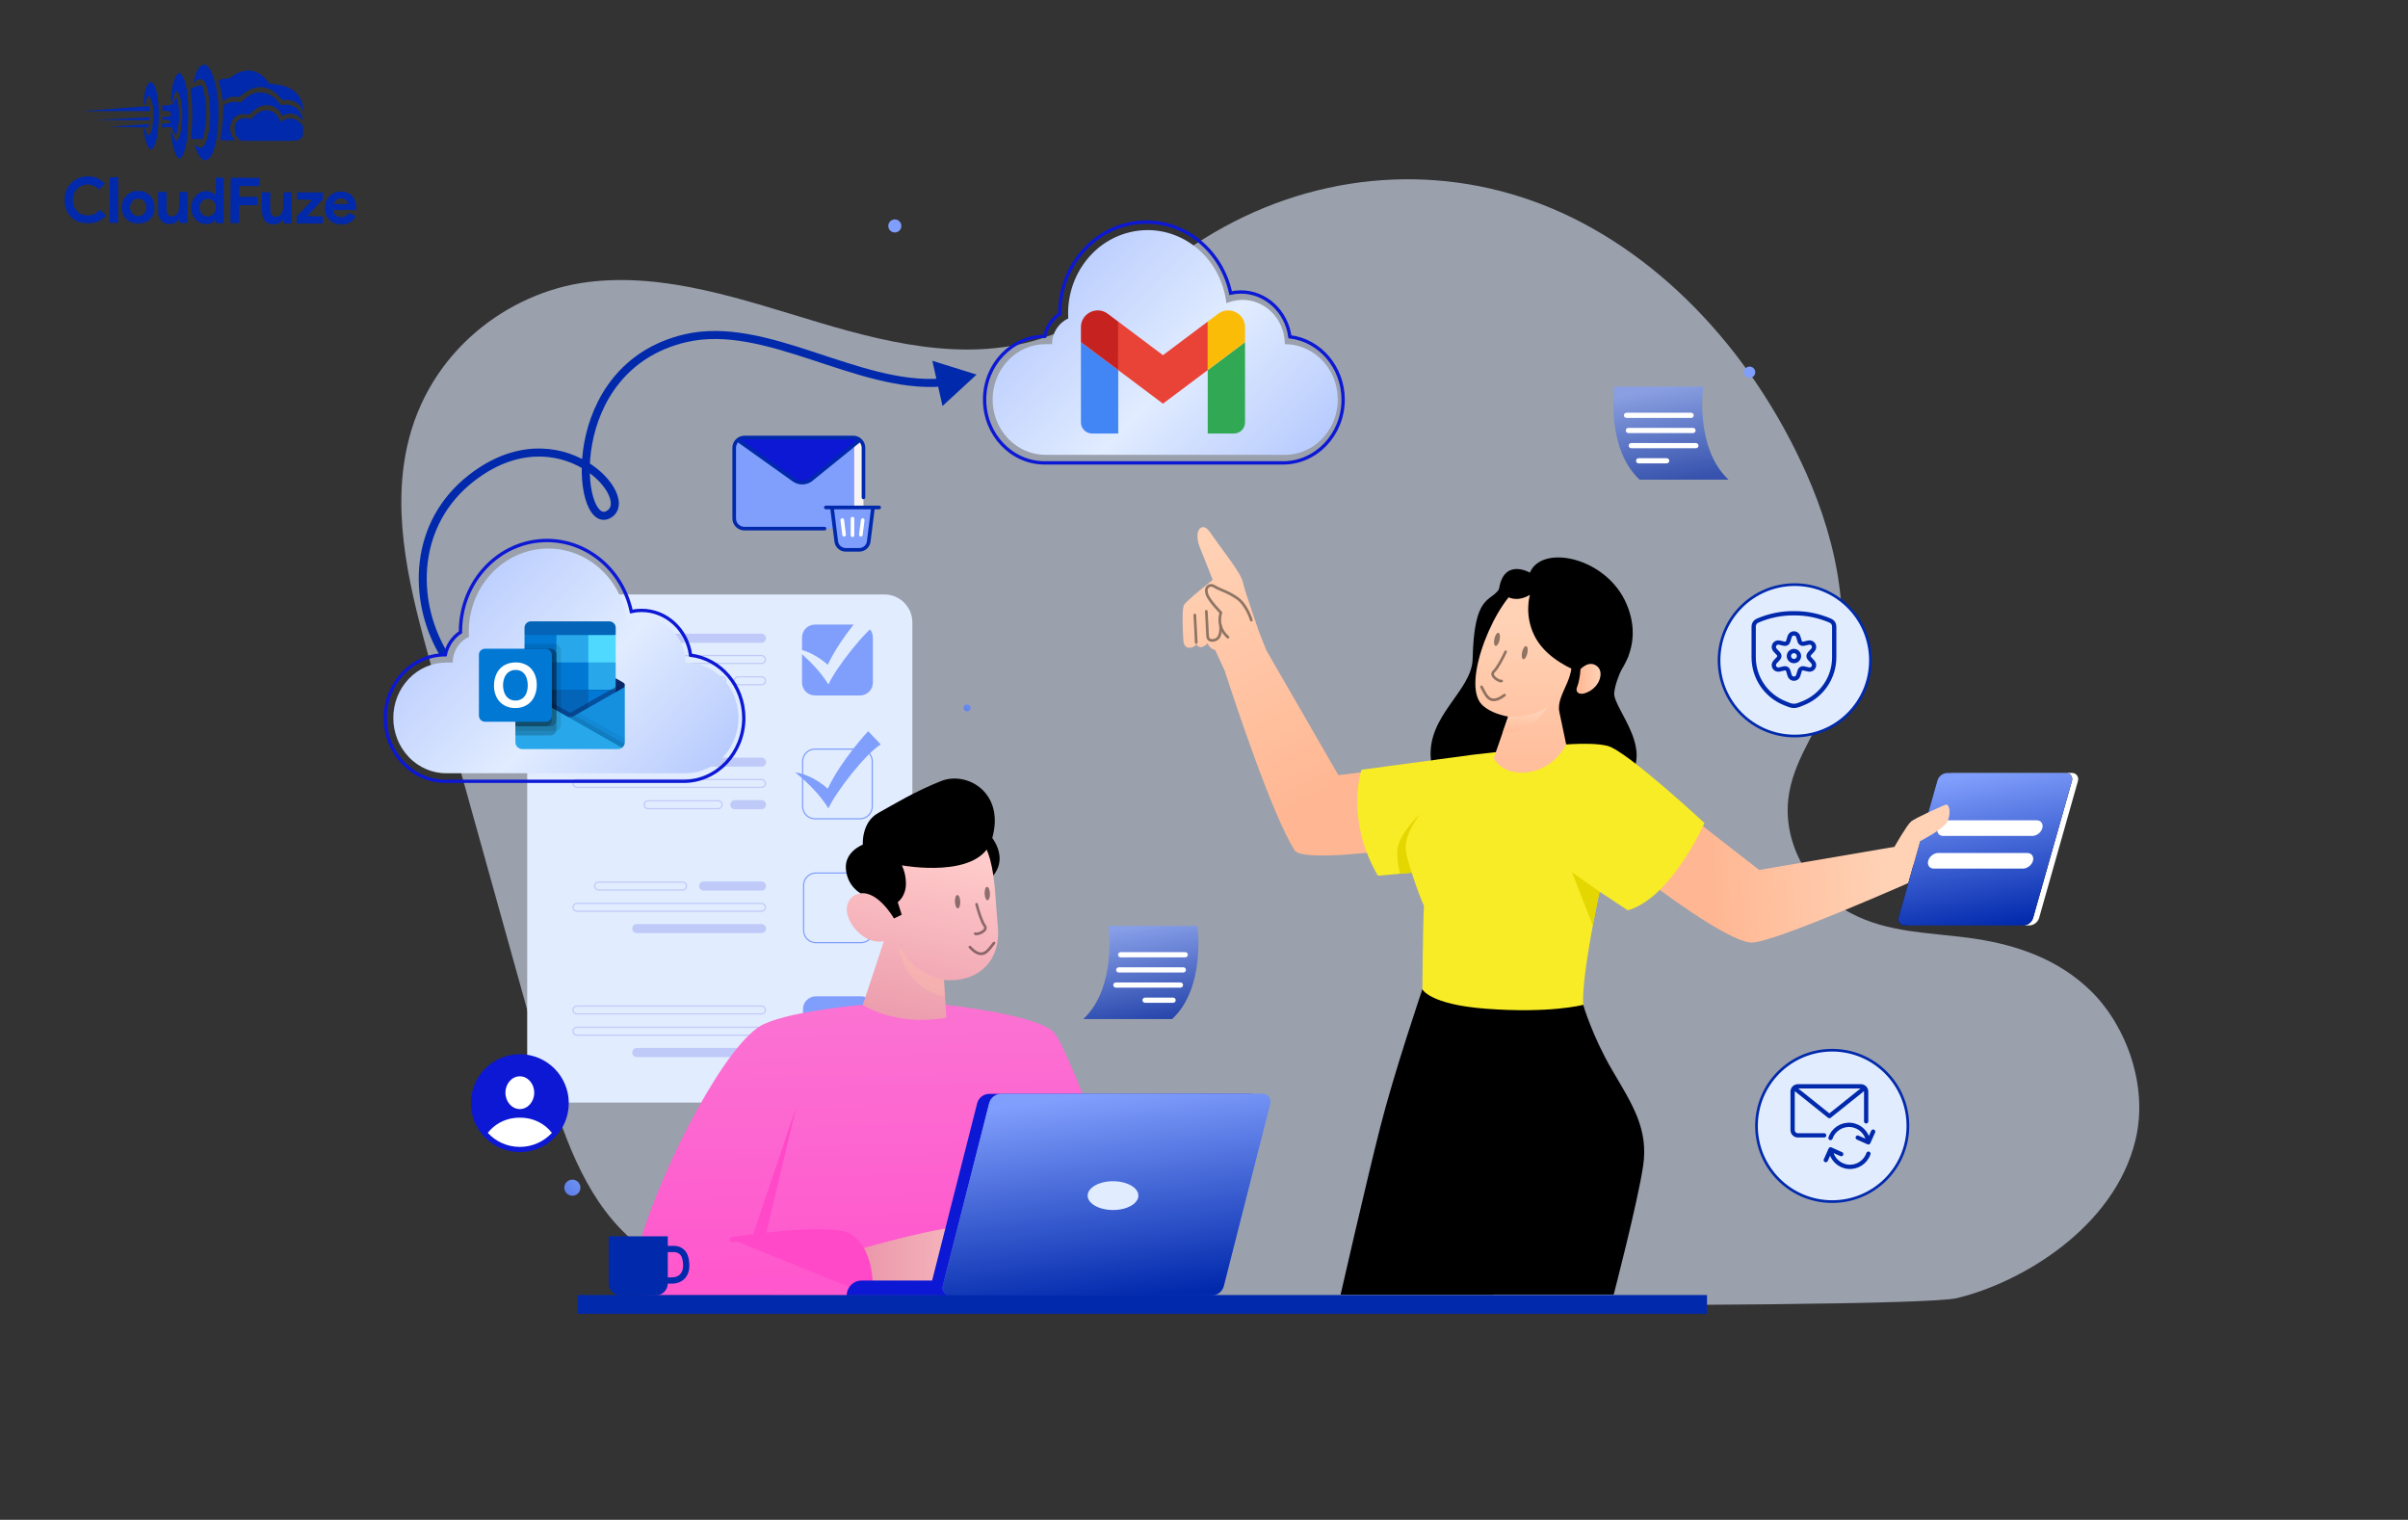 <svg width="900" height="568" viewBox="0 0 900 568" fill="none" xmlns="http://www.w3.org/2000/svg">
<rect x="0" y="0" width="900" height="568" fill="#333333" stroke="none"/>
<path d="M75.422 24.413C74.366 24.924 73.319 26.731 72.702 29.094C72.4 30.255 72.372 30.553 72.507 30.688C72.655 30.838 72.736 30.797 72.967 30.487C73.538 29.719 74.755 29.385 75.754 29.741C76.618 30.041 77.582 32.626 78.057 35.926C78.848 41.564 78.694 46.957 77.652 50.927C77.268 52.399 76.613 54.018 76.206 54.545C76.043 54.733 75.718 54.988 75.475 55.082C74.906 55.323 73.988 55.063 73.247 54.453C72.95 54.222 72.721 54.072 72.721 54.113C72.72 54.369 73.751 56.955 74.154 57.673C75 59.216 75.741 59.868 76.688 59.871C78.796 59.879 80.404 56.262 81.279 49.575C81.696 46.427 81.748 39.507 81.394 36.505C80.737 31.055 79.307 26.536 77.704 24.868C77.125 24.258 77.018 24.189 76.463 24.188C76.139 24.186 75.666 24.293 75.422 24.413Z" fill="#0129AC"/>
<path d="M91.88 26.406C90.014 26.656 88.037 27.514 86.262 28.872C85.774 29.263 85.624 29.289 84.368 29.366C83.273 29.43 82.88 29.509 82.311 29.804C81.919 29.993 81.594 30.18 81.594 30.221C81.594 30.248 81.767 30.83 81.995 31.52C82.475 33.049 82.861 34.807 83.058 36.538L83.216 37.85L83.974 37.326C84.38 37.03 85.058 36.667 85.478 36.506C86.343 36.185 88.006 36.042 88.803 36.221C89.33 36.345 89.357 36.331 90.415 35.443C93.14 33.142 96.252 32.139 98.872 32.702C100.884 33.129 102.543 34.162 104.455 36.169L105.64 37.417L106.425 37.324C108.007 37.155 110.154 37.771 111.353 38.734C112.027 39.264 112.726 40.24 113.128 41.16L113.464 41.959L113.387 40.877C113.067 35.834 109.524 32.43 103.742 31.611C103.188 31.528 102.283 31.417 101.716 31.374L100.688 31.289L100.056 30.422C97.945 27.523 94.868 26.011 91.88 26.406Z" fill="#0129AC"/>
<path d="M66.625 27.44C65.975 27.802 65.199 29.354 64.624 31.474C64.268 32.811 63.765 37.27 63.912 37.864C64.085 38.541 64.343 38.218 64.645 36.948C65.139 34.963 65.737 33.87 66.237 34.075C66.561 34.198 67.204 35.7 67.564 37.148C68.31 40.151 68.35 44.03 67.658 48.691C67.492 49.839 67.327 50.433 66.919 51.283C66.02 53.199 65.588 53.09 64.826 50.762C64.317 49.247 64.048 48.935 63.87 49.651C63.733 50.164 64.609 54.533 65.211 56.413C65.946 58.673 66.727 59.609 67.485 59.125C67.973 58.802 68.872 56.887 69.27 55.334C69.969 52.592 70.336 48.281 70.356 42.618C70.38 35.874 69.799 31.722 68.472 28.919C68.083 28.121 67.814 27.727 67.504 27.538C67.005 27.225 67.032 27.225 66.625 27.44Z" fill="#0129AC"/>
<path d="M55.856 30.884C54.894 31.637 54.102 33.892 53.808 36.77C53.683 37.905 53.624 38.918 53.665 39.04C53.825 39.446 54.043 39.15 54.398 38.015C54.918 36.368 55.366 35.694 55.785 35.953C56.054 36.116 56.804 37.97 57.044 39.052C57.243 39.918 57.295 40.689 57.287 42.905C57.272 47.001 56.777 49.391 55.774 50.334C55.218 50.858 55.002 50.601 54.306 48.666C54.065 48.03 53.782 47.84 53.632 48.245C53.591 48.366 53.67 49.069 53.829 49.827C54.467 53.019 55.229 55.089 55.998 55.66C56.348 55.918 56.402 55.918 56.728 55.743C57.486 55.314 58.344 53.343 58.745 51.047C58.869 50.398 59.051 48.48 59.179 46.764C59.719 39.224 58.784 32.476 56.978 30.956C56.48 30.535 56.318 30.521 55.856 30.884Z" fill="#0129AC"/>
<path d="M73.772 32.152C72.892 32.379 71.539 32.955 71.267 33.211C71.213 33.265 71.291 34.211 71.436 35.334C71.975 39.431 72.008 45.243 71.504 50.188C71.42 51.053 71.39 51.796 71.444 51.851C71.484 51.904 72.485 51.949 73.647 51.953L75.755 51.96L75.933 51.352C76.043 51.015 76.263 49.949 76.442 48.989C77.434 43.735 77.238 38.044 75.891 32.93C75.611 31.902 75.598 31.888 75.178 31.9C74.948 31.9 74.313 32.019 73.772 32.152Z" fill="#0129AC"/>
<path d="M95.295 34.779C93.536 35.287 92.046 36.201 90.852 37.481L90.092 38.289L89.038 38.136C87.215 37.873 85.294 38.231 84.088 39.065L83.451 39.496L83.445 41.28C83.437 43.685 83.225 46.131 82.726 49.549C82.504 51.102 82.324 52.4 82.324 52.413C82.324 52.44 83.581 52.458 85.108 52.463L87.893 52.473L87.475 51.999C85.685 49.951 85.534 46.802 87.096 44.537C88.17 42.986 90.43 42.251 92.563 42.758C93.09 42.882 93.09 42.882 94.121 41.912C96.331 39.812 98.524 38.995 100.82 39.395C102.684 39.727 104.14 40.772 104.986 42.383L105.483 43.331L106.119 43.01C108.394 41.883 110.731 42.377 112.616 44.384C113.37 45.184 113.41 45.144 113.09 44.034C112.075 40.571 109.311 38.696 105.93 39.156C104.97 39.288 104.862 39.274 104.701 39.058C104.607 38.922 104.257 38.434 103.934 37.974C102.078 35.344 98.231 33.925 95.295 34.779Z" fill="#0129AC"/>
<path d="M65.51 36.976C65.266 37.313 64.899 37.92 64.694 38.352C64.272 39.242 64.326 39.216 62.041 39.356L60.581 39.446L60.66 40.054C60.7 40.379 60.739 40.865 60.738 41.109L60.736 41.541L61.723 41.49C62.494 41.439 62.791 41.467 63.169 41.671C64.073 42.148 64.137 43.067 63.284 43.51C62.918 43.712 62.621 43.738 61.782 43.694L60.729 43.623L60.725 44.771L61.846 44.762C63.076 44.753 63.697 44.998 63.696 45.499C63.694 45.998 63.071 46.24 61.787 46.235L60.611 46.231L60.529 46.622C60.336 47.541 60.255 47.5 62.35 47.548L64.269 47.596L64.416 48.204C64.509 48.556 64.71 49.043 64.858 49.301C65.167 49.802 65.8 50.453 65.895 50.358C66.017 50.237 66.65 46.969 66.817 45.645C67.152 42.794 66.829 38.576 66.132 36.857L65.945 36.383L65.51 36.976Z" fill="#0129AC"/>
<path d="M43.441 40.561C36.789 41.051 31.124 41.463 30.867 41.503C30.61 41.543 31.786 41.56 33.489 41.525C35.193 41.505 40.964 41.498 46.303 41.517L56.007 41.552L56.009 41.2C56.01 40.755 55.73 39.659 55.622 39.672C55.581 39.685 50.093 40.085 43.441 40.561Z" fill="#0129AC"/>
<path d="M98.327 41.36C97.11 41.707 95.999 42.379 94.887 43.469L93.815 44.506L92.857 44.287C91.087 43.916 89.531 44.316 88.568 45.394C87.889 46.161 87.712 46.701 87.707 48.08C87.7 49.972 88.304 51.272 89.625 52.196L90.232 52.617L99.963 52.651C106.113 52.674 110.02 52.634 110.574 52.541C111.602 52.383 112.455 51.926 112.903 51.306C113.188 50.915 113.216 50.699 113.262 49.077C113.323 47.307 113.309 47.266 112.947 46.737C112.382 45.911 111.479 45.137 110.562 44.701C109.104 44.007 107.076 44.189 105.383 45.169C104.719 45.559 104.652 45.572 104.653 45.316C104.654 44.937 103.686 43.204 103.162 42.661C102.003 41.467 99.951 40.906 98.327 41.36Z" fill="#0129AC"/>
<path d="M44.846 44.351L35.383 44.817L45.56 44.88L55.724 44.93L55.861 44.579C56.12 43.904 56.066 43.85 55.16 43.861C54.687 43.872 50.051 44.099 44.846 44.351Z" fill="#0129AC"/>
<mask id="mask0_3561_692" style="mask-type:luminance" maskUnits="userSpaceOnUse" x="24" y="24" width="110" height="60">
<path d="M24.213 24L133.542 24.39L133.329 83.996L24 83.606L24.213 24Z" fill="white"/>
</mask>
<g mask="url(#mask0_3561_692)">
<path d="M47.877 46.924L40.645 47.398L43.564 47.436C45.172 47.442 48.497 47.508 50.943 47.57L55.416 47.668L55.567 47.141C55.773 46.425 55.759 46.412 55.421 46.424C55.245 46.437 51.852 46.668 47.877 46.924Z" fill="#0129AC"/>
</g>
<mask id="mask1_3561_692" style="mask-type:luminance" maskUnits="userSpaceOnUse" x="24" y="24" width="110" height="60">
<path d="M24.213 24L133.542 24.39L133.329 83.996L24 83.606L24.213 24Z" fill="white"/>
</mask>
<g mask="url(#mask1_3561_692)">
<path d="M31.118 66.022C30.969 66.048 30.401 66.222 29.846 66.409C26.165 67.666 23.814 71.213 24.029 75.214C24.256 79.824 27.677 83.31 32.258 83.597C34.974 83.768 37.871 82.644 39.282 80.878L39.568 80.514L38.45 79.442L37.345 78.357L36.599 79.057C35.515 80.081 34.594 80.456 33.066 80.504C30.579 80.59 28.745 79.489 27.726 77.282C27.149 76.064 27.061 74.239 27.498 72.821C27.936 71.39 28.981 70.163 30.294 69.533C32.339 68.54 34.447 68.764 36.158 70.149L37.02 70.841L38.12 69.736L39.218 68.645L38.491 67.98C37.588 67.153 36.225 66.418 35.091 66.144C34.294 65.952 31.794 65.875 31.118 66.022Z" fill="#0129AC"/>
</g>
<path d="M41.023 74.749L40.992 83.265L44.101 83.276L44.162 66.245L41.053 66.234L41.023 74.749Z" fill="#0129AC"/>
<path d="M80.669 69.754C80.689 71.62 80.657 73.133 80.602 73.133C80.548 73.133 80.44 73.011 80.36 72.862C80.119 72.402 79.052 71.776 78.135 71.543C76.109 71.036 73.835 71.987 72.585 73.862C71.62 75.304 71.248 77.181 71.607 78.913C72.032 80.983 73.041 82.365 74.754 83.209C75.712 83.699 75.861 83.727 76.996 83.731C78.064 83.734 78.321 83.681 78.998 83.359C79.417 83.158 79.947 82.781 80.177 82.526C80.407 82.27 80.625 82.054 80.665 82.054C80.705 82.054 80.732 82.352 80.73 82.73L80.728 83.406L83.566 83.416L83.627 66.386L80.64 66.375L80.669 69.754ZM78.84 74.56C80.851 75.405 81.368 78.191 79.835 79.889C78.573 81.29 76.613 81.256 75.361 79.819C74.93 79.331 74.529 78.221 74.531 77.572C74.534 76.937 74.929 75.898 75.336 75.398C76.151 74.415 77.666 74.055 78.84 74.56Z" fill="#0129AC"/>
<mask id="mask2_3561_692" style="mask-type:luminance" maskUnits="userSpaceOnUse" x="24" y="24" width="110" height="60">
<path d="M24.213 24L133.542 24.39L133.329 83.996L24 83.606L24.213 24Z" fill="white"/>
</mask>
<g mask="url(#mask2_3561_692)">
<path d="M86.288 66.488C86.233 66.528 86.179 70.367 86.163 75.003L86.133 83.423L89.377 83.435L89.401 76.677L96.159 76.701L96.17 73.592L89.412 73.569L89.426 69.514L97.009 69.541L96.973 68.013L96.939 66.499L91.654 66.44C88.748 66.416 86.342 66.434 86.288 66.488Z" fill="#0129AC"/>
</g>
<mask id="mask3_3561_692" style="mask-type:luminance" maskUnits="userSpaceOnUse" x="24" y="24" width="110" height="60">
<path d="M24.213 24L133.542 24.39L133.329 83.996L24 83.606L24.213 24Z" fill="white"/>
</mask>
<g mask="url(#mask3_3561_692)">
<path d="M50.492 71.401C46.651 72.117 44.569 75.989 45.921 79.873C46.764 82.282 49.38 83.886 52.125 83.666C55.707 83.368 57.947 80.754 57.73 77.118C57.654 75.766 57.319 74.764 56.594 73.721C56.002 72.854 54.708 71.916 53.695 71.616C52.818 71.356 51.29 71.242 50.492 71.401ZM53.346 74.723C55.247 76.081 55.059 79.446 53.028 80.466C51.484 81.231 49.73 80.617 48.938 79.018C48.146 77.434 48.87 75.194 50.414 74.483C51.266 74.094 52.591 74.207 53.346 74.723Z" fill="#0129AC"/>
</g>
<mask id="mask4_3561_692" style="mask-type:luminance" maskUnits="userSpaceOnUse" x="24" y="24" width="110" height="60">
<path d="M24.67 24L133.999 24.39L133.786 83.996L24.457 83.606L24.67 24Z" fill="white"/>
</mask>
<g mask="url(#mask4_3561_692)">
<path d="M126.183 71.669C124.723 71.975 123.205 73.037 122.362 74.345C121.085 76.341 121.114 79.396 122.418 81.333C124.421 84.314 129.015 84.871 131.646 82.461C131.985 82.151 132.433 81.653 132.637 81.356L133.017 80.803L130.48 79.524L129.978 80.077C129.259 80.871 128.582 81.166 127.541 81.162C126.501 81.145 125.623 80.764 125.126 80.099C124.749 79.612 124.388 78.691 124.497 78.529C124.524 78.462 126.51 78.428 128.89 78.437L133.228 78.452L133.152 77.276C133.062 75.775 132.795 74.91 132.123 73.88C131.518 72.972 130.587 72.279 129.494 71.898C128.671 71.61 127.008 71.51 126.183 71.669ZM128.364 74.245C129.012 74.436 129.632 74.966 129.954 75.616C130.101 75.9 130.222 76.171 130.222 76.211C130.222 76.252 128.978 76.275 127.451 76.269C124.356 76.258 124.41 76.272 125.075 75.368C125.863 74.277 127.041 73.875 128.364 74.245Z" fill="#0129AC"/>
</g>
<path d="M59.154 76.123L59.179 80.556L59.527 81.301C59.997 82.303 60.427 82.791 61.291 83.267C61.938 83.634 62.114 83.676 63.29 83.68C64.425 83.684 64.669 83.644 65.346 83.308C65.779 83.094 66.335 82.691 66.579 82.394C66.837 82.111 67.081 81.869 67.121 81.869C67.175 81.869 67.215 82.207 67.213 82.612L67.211 83.356L70.049 83.366L70.091 71.742L66.982 71.731L66.971 74.948C66.957 78.665 66.847 79.246 66.033 80.094C65.558 80.593 64.814 80.914 64.178 80.912C63.57 80.896 62.774 80.393 62.506 79.839C62.237 79.324 62.225 79.067 62.238 75.499L62.251 71.714L59.129 71.703L59.154 76.123Z" fill="#0129AC"/>
<path d="M97.92 75.804C97.905 79.967 97.983 80.67 98.561 81.821C98.909 82.498 99.57 83.136 100.312 83.517C100.824 83.762 101.162 83.817 102.149 83.821C103.635 83.826 104.502 83.491 105.33 82.602C105.628 82.279 105.912 82.01 105.94 82.01C105.98 82.01 106.006 82.348 106.005 82.753L106.002 83.496L108.976 83.507L109.017 71.883L105.935 71.872L105.869 75.278C105.817 78.414 105.789 78.751 105.531 79.305C104.55 81.356 102.102 81.631 101.271 79.777C101.043 79.275 101.018 78.829 101.029 75.531L101.042 71.855L97.934 71.844L97.92 75.804Z" fill="#0129AC"/>
<path d="M111.039 73.242L111.034 74.594L113.859 74.631L116.697 74.682L113.78 77.807L110.876 80.932L110.867 83.514L120.599 83.549L120.608 80.845L117.716 80.808L114.824 80.757L117.727 77.632L120.631 74.507L120.64 71.925L111.044 71.891L111.039 73.242Z" fill="#0129AC"/>
<path opacity="0.59" d="M160.968 248.06C174.202 295.578 187.498 343.097 200.732 390.631C207.326 414.255 214.406 438.802 228.884 455.909C248.182 478.683 276.546 483.563 302.97 485.168C341.202 487.578 711.754 489.79 731.356 485.168C755.066 479.532 790.297 459.015 798.18 425.922C802.97 405.935 794.799 383.692 781.838 370.721C768.861 357.811 752.034 352.644 735.57 350.476C720.85 348.522 705.599 348.567 691.925 341.37C678.22 334.218 666.32 317.111 668.382 298.655C669.928 285.018 678.387 274.456 683.253 262.152C693.79 235.499 686.71 202.996 675.188 177.054C654.011 129.445 617.976 92.684 576.605 76.516C535.278 60.364 489.056 64.925 450.232 89.048C431.236 100.852 413.833 117.156 393.58 124.974C365.459 135.854 335.093 129.187 306.456 120.626C277.804 112.095 248.743 101.701 219.454 105.443C190.18 109.216 160.058 131.111 152.175 166.811C146.218 193.586 153.615 221.891 160.953 248.091L160.968 248.06Z" fill="#E1ECFF"/>
<path d="M365 140L352.265 151.739L348.466 134.84L365 140ZM256.17 126.414L256.512 127.875L256.512 127.875L256.17 126.414ZM227.199 192.404L227.859 193.751L227.859 193.751L227.199 192.404ZM176.145 178.715L175.222 177.533L175.222 177.533L176.145 178.715ZM166.596 242.755C167.007 243.474 166.758 244.39 166.039 244.802C165.32 245.213 164.404 244.964 163.992 244.245L166.596 242.755ZM351.826 142.962L351.942 144.457C335.965 145.696 319.25 139.656 303.124 134.373C286.818 129.03 271.107 124.454 256.512 127.875L256.17 126.414L255.828 124.954C271.366 121.312 287.874 126.219 304.058 131.522C320.424 136.883 336.47 142.648 351.71 141.466L351.826 142.962ZM256.17 126.414L256.512 127.875C234.034 133.144 224.16 150.46 221.326 165.924C219.906 173.674 220.282 180.841 221.67 185.639C222.371 188.063 223.282 189.715 224.194 190.583C224.634 191.002 225.028 191.195 225.362 191.26C225.681 191.322 226.061 191.291 226.539 191.057L227.199 192.404L227.859 193.751C226.866 194.237 225.823 194.406 224.788 194.204C223.768 194.006 222.878 193.472 222.126 192.756C220.656 191.357 219.552 189.114 218.788 186.473C217.246 181.14 216.889 173.491 218.375 165.384C221.353 149.135 231.846 130.575 255.828 124.954L256.17 126.414ZM227.199 192.404L226.539 191.057C227.572 190.55 228.081 189.801 228.241 188.859C228.415 187.841 228.196 186.472 227.443 184.853C225.941 181.623 222.534 177.882 217.684 175.036C208.084 169.402 193.065 167.41 177.068 179.898L176.145 178.715L175.222 177.533C192.244 164.245 208.604 166.228 219.203 172.449C224.452 175.529 228.349 179.686 230.163 183.588C231.068 185.535 231.51 187.54 231.199 189.364C230.874 191.264 229.751 192.823 227.859 193.751L227.199 192.404ZM176.145 178.715L177.068 179.898C156.197 196.19 155.557 223.463 166.596 242.755L165.294 243.5L163.992 244.245C152.409 224.003 152.888 194.967 175.222 177.533L176.145 178.715Z" fill="#0129AC"/>
<path d="M207.469 412.085H330.565C336.325 412.085 340.994 407.415 340.994 401.653V232.604C340.994 226.842 336.325 222.172 330.565 222.172H207.469C201.709 222.172 197.04 226.842 197.04 232.604V401.653C197.036 407.415 201.705 412.085 207.469 412.085Z" fill="#E1ECFF"/>
<path d="M321.438 259.912H304.57C301.917 259.912 299.767 257.761 299.767 255.107V238.235C299.767 235.581 301.917 233.43 304.57 233.43H321.438C324.091 233.43 326.242 235.581 326.242 238.235V255.107C326.242 257.761 324.091 259.912 321.438 259.912Z" fill="#809EFC"/>
<path d="M297.198 242.34C302.366 246.547 306.649 250.998 309.63 255.812C312.409 249.633 323.521 235.357 329.169 231.912L324.486 226.963C324.486 226.963 314.384 237.773 309.378 248.447C305.814 245.241 301.248 242.91 297.198 242.34Z" fill="#E1ECFF"/>
<path opacity="0.16" d="M215.627 240.233H284.61C285.548 240.233 286.307 239.474 286.307 238.536C286.307 237.597 285.548 236.838 284.61 236.838H215.627C214.689 236.838 213.93 237.597 213.93 238.536C213.926 239.47 214.689 240.233 215.627 240.233Z" fill="#0C18D4"/>
<g opacity="0.16">
<path d="M215.627 245.236C214.94 245.236 214.379 245.798 214.379 246.485C214.379 247.172 214.94 247.733 215.627 247.733H284.61C285.296 247.733 285.858 247.172 285.858 246.485C285.858 245.798 285.296 245.236 284.61 245.236H215.627ZM215.627 244.787H284.61C285.548 244.787 286.307 245.546 286.307 246.485C286.307 247.423 285.548 248.182 284.61 248.182H215.627C214.689 248.182 213.93 247.423 213.93 246.485C213.926 245.546 214.689 244.787 215.627 244.787Z" fill="#0C18D4"/>
</g>
<g opacity="0.16">
<path d="M275.94 253.185C275.253 253.185 274.692 253.746 274.692 254.433C274.692 255.12 275.253 255.682 275.94 255.682H284.61C285.296 255.682 285.858 255.12 285.858 254.433C285.858 253.746 285.296 253.185 284.61 253.185H275.94ZM275.94 252.736H284.61C285.548 252.736 286.307 253.495 286.307 254.433C286.307 255.372 285.548 256.131 284.61 256.131H275.94C275.002 256.131 274.243 255.372 274.243 254.433C274.243 253.499 275.002 252.736 275.94 252.736Z" fill="#0C18D4"/>
</g>
<g opacity="0.16">
<path d="M255.912 253.185C255.225 253.185 254.663 253.746 254.663 254.433C254.663 255.12 255.225 255.682 255.912 255.682H269.762C270.449 255.682 271.01 255.12 271.01 254.433C271.01 253.746 270.449 253.185 269.762 253.185H255.912ZM255.912 252.736H269.762C270.7 252.736 271.459 253.495 271.459 254.433C271.459 255.372 270.7 256.131 269.762 256.131H255.912C254.973 256.131 254.215 255.372 254.215 254.433C254.215 253.499 254.973 252.736 255.912 252.736Z" fill="#0C18D4"/>
</g>
<g opacity="0.16">
<path d="M229.648 253.185C228.961 253.185 228.4 253.746 228.4 254.433C228.4 255.12 228.961 255.682 229.648 255.682H250.027C250.713 255.682 251.275 255.12 251.275 254.433C251.275 253.746 250.713 253.185 250.027 253.185H229.648ZM229.648 252.736H250.027C250.965 252.736 251.724 253.495 251.724 254.433C251.724 255.372 250.965 256.131 250.027 256.131H229.648C228.71 256.131 227.951 255.372 227.951 254.433C227.951 253.499 228.71 252.736 229.648 252.736Z" fill="#0C18D4"/>
</g>
<path d="M321.438 280.197C323.84 280.197 325.793 282.15 325.793 284.553V301.424C325.793 303.827 323.84 305.78 321.438 305.78H304.57C302.169 305.78 300.216 303.827 300.216 301.424V284.553C300.216 282.15 302.169 280.197 304.57 280.197H321.438ZM321.438 279.748H304.57C301.917 279.748 299.767 281.899 299.767 284.553V301.424C299.767 304.078 301.917 306.229 304.57 306.229H321.438C324.091 306.229 326.242 304.078 326.242 301.424V284.553C326.242 281.899 324.091 279.748 321.438 279.748Z" fill="#809EFC"/>
<path d="M297.198 288.648C302.366 292.856 306.649 297.306 309.63 302.12C312.409 295.941 323.521 281.665 329.169 278.221L324.486 273.272C324.486 273.272 314.384 284.081 309.378 294.756C305.814 291.549 301.248 289.219 297.198 288.648Z" fill="#809EFC"/>
<path opacity="0.16" d="M215.627 286.542H284.61C285.548 286.542 286.307 285.783 286.307 284.844C286.307 283.906 285.548 283.147 284.61 283.147H215.627C214.689 283.147 213.93 283.906 213.93 284.844C213.926 285.779 214.689 286.542 215.627 286.542Z" fill="#0C18D4"/>
<g opacity="0.16">
<path d="M215.627 291.545C214.94 291.545 214.379 292.106 214.379 292.793C214.379 293.48 214.94 294.042 215.627 294.042H284.61C285.296 294.042 285.858 293.48 285.858 292.793C285.858 292.106 285.296 291.545 284.61 291.545H215.627ZM215.627 291.096H284.61C285.548 291.096 286.307 291.855 286.307 292.793C286.307 293.732 285.548 294.491 284.61 294.491H215.627C214.689 294.491 213.93 293.732 213.93 292.793C213.926 291.855 214.689 291.096 215.627 291.096Z" fill="#0C18D4"/>
</g>
<path opacity="0.16" d="M274.656 302.444H284.61C285.548 302.444 286.307 301.685 286.307 300.746C286.307 299.808 285.548 299.049 284.61 299.049H274.656C273.718 299.049 272.959 299.808 272.959 300.746C272.955 301.685 273.718 302.444 274.656 302.444Z" fill="#0C18D4"/>
<g opacity="0.16">
<path d="M242.209 299.498C241.522 299.498 240.961 300.059 240.961 300.746C240.961 301.433 241.522 301.995 242.209 301.995H268.446C269.133 301.995 269.695 301.433 269.695 300.746C269.695 300.059 269.133 299.498 268.446 299.498H242.209ZM242.209 299.049H268.446C269.385 299.049 270.144 299.808 270.144 300.746C270.144 301.685 269.385 302.444 268.446 302.444H242.209C241.271 302.444 240.512 301.685 240.512 300.746C240.512 299.808 241.271 299.049 242.209 299.049Z" fill="#0C18D4"/>
</g>
<path d="M304.929 326.505C302.527 326.505 300.574 328.459 300.574 330.861V347.733C300.574 350.136 302.527 352.089 304.929 352.089H321.797C324.199 352.089 326.152 350.136 326.152 347.733V330.861C326.152 328.459 324.199 326.505 321.797 326.505H304.929ZM304.929 326.056H321.797C324.45 326.056 326.601 328.207 326.601 330.861V347.733C326.601 350.387 324.45 352.538 321.797 352.538H304.929C302.276 352.538 300.126 350.387 300.126 347.733V330.861C300.126 328.207 302.276 326.056 304.929 326.056Z" fill="#809EFC"/>
<path opacity="0.16" d="M263.001 332.851H284.61C285.548 332.851 286.307 332.092 286.307 331.153C286.307 330.215 285.548 329.456 284.61 329.456H263.001C262.063 329.456 261.304 330.215 261.304 331.153C261.304 332.092 262.063 332.851 263.001 332.851Z" fill="#0C18D4"/>
<g opacity="0.16">
<path d="M223.704 329.9C223.017 329.9 222.456 330.462 222.456 331.149C222.456 331.836 223.017 332.397 223.704 332.397H255.095C255.782 332.397 256.343 331.836 256.343 331.149C256.343 330.462 255.782 329.9 255.095 329.9H223.704ZM223.704 329.451H255.095C256.033 329.451 256.792 330.21 256.792 331.149C256.792 332.087 256.033 332.846 255.095 332.846H223.704C222.765 332.846 222.007 332.087 222.007 331.149C222.007 330.215 222.765 329.451 223.704 329.451Z" fill="#0C18D4"/>
</g>
<g opacity="0.16">
<path d="M215.627 337.853C214.94 337.853 214.379 338.415 214.379 339.102C214.379 339.789 214.94 340.35 215.627 340.35H284.61C285.296 340.35 285.858 339.789 285.858 339.102C285.858 338.415 285.296 337.853 284.61 337.853H215.627ZM215.627 337.404H284.61C285.548 337.404 286.307 338.163 286.307 339.102C286.307 340.04 285.548 340.799 284.61 340.799H215.627C214.689 340.799 213.93 340.04 213.93 339.102C213.93 338.163 214.689 337.404 215.627 337.404Z" fill="#0C18D4"/>
</g>
<path opacity="0.16" d="M237.994 348.752H284.61C285.548 348.752 286.307 347.993 286.307 347.055C286.307 346.116 285.548 345.357 284.61 345.357H237.994C237.056 345.357 236.297 346.116 236.297 347.055C236.297 347.993 237.056 348.752 237.994 348.752Z" fill="#0C18D4"/>
<path d="M304.929 398.842H321.797C324.45 398.842 326.601 396.691 326.601 394.037V377.165C326.601 374.511 324.45 372.36 321.797 372.36H304.929C302.276 372.36 300.126 374.511 300.126 377.165V394.037C300.126 396.691 302.276 398.842 304.929 398.842Z" fill="#809EFC"/>
<g opacity="0.16">
<path d="M215.627 376.213C214.94 376.213 214.379 376.775 214.379 377.462C214.379 378.149 214.94 378.71 215.627 378.71H284.61C285.296 378.71 285.858 378.149 285.858 377.462C285.858 376.775 285.296 376.213 284.61 376.213H215.627ZM215.627 375.764H284.61C285.548 375.764 286.307 376.523 286.307 377.462C286.307 378.4 285.548 379.159 284.61 379.159H215.627C214.689 379.159 213.93 378.4 213.93 377.462C213.93 376.523 214.689 375.764 215.627 375.764Z" fill="#0C18D4"/>
</g>
<g opacity="0.16">
<path d="M215.627 384.162C214.94 384.162 214.379 384.723 214.379 385.41C214.379 386.097 214.94 386.659 215.627 386.659H284.61C285.296 386.659 285.858 386.097 285.858 385.41C285.858 384.723 285.296 384.162 284.61 384.162H215.627ZM215.627 383.713H284.61C285.548 383.713 286.307 384.472 286.307 385.41C286.307 386.349 285.548 387.108 284.61 387.108H215.627C214.689 387.108 213.93 386.349 213.93 385.41C213.926 384.476 214.689 383.713 215.627 383.713Z" fill="#0C18D4"/>
</g>
<path opacity="0.16" d="M237.994 395.061H284.61C285.548 395.061 286.307 394.302 286.307 393.364C286.307 392.425 285.548 391.666 284.61 391.666H237.994C237.056 391.666 236.297 392.425 236.297 393.364C236.297 394.302 237.056 395.061 237.994 395.061Z" fill="#0C18D4"/>
<path d="M322.479 375.547C322.479 375.547 296.789 377.622 285.588 382.692C271.621 389.011 247.682 435.876 239.385 463.467C235.996 474.743 241.554 484.143 241.554 484.143H432.46C432.46 484.143 400.368 392.298 393.809 385.737C387.25 379.176 353.798 375.543 353.798 375.543H322.479V375.547Z" fill="url(#paint0_linear_3561_692)"/>
<path d="M369.444 311.465C369.444 311.465 378.814 320.72 369.444 329.154L361.48 317.792L369.444 311.465Z" fill="black"/>
<path d="M372.928 345.855C371.191 329.235 373.018 310.544 355.468 306.83C338.749 303.292 321.029 315.614 323.471 333.838C323.471 333.838 317.823 333.083 316.593 338.62C315.408 343.96 322.672 353.287 330.264 351.76C330.282 351.792 330.304 351.819 330.322 351.85L322.479 375.552C322.479 375.552 334.565 383.748 353.699 380.353L352.815 366.261C364.654 367.401 374.396 359.897 372.928 345.855Z" fill="url(#paint1_linear_3561_692)"/>
<path d="M321.679 333.878C321.679 333.878 316.741 331.381 316.157 324.82C315.574 318.259 322.483 315.682 322.483 315.682C322.483 315.682 321.899 307.365 328.221 303.849C334.547 300.332 342.013 295.765 351.76 291.899C361.511 288.032 375.976 296.394 370.679 313.804C366.113 328.831 337.061 323.41 337.061 323.41C337.061 323.41 338.556 326.136 338.596 330.088C338.65 335.055 335.521 337.161 335.521 337.161L337.016 341.863L334.116 343.268C334.116 343.273 328.364 333.079 321.679 333.878Z" fill="black"/>
<path d="M382.217 478.579C382.217 478.579 363.132 459.471 360.9 458.896C355.603 456.947 321.895 466.714 321.895 466.714C324.615 471.425 325.509 477.371 325.177 484.138H335.13C350.318 483.433 351.544 475.013 351.544 475.013L355.472 478.574H382.217V478.579Z" fill="url(#paint2_linear_3561_692)"/>
<path d="M281.251 462.048L297.53 413.912L286.288 461.361L281.251 462.048Z" fill="#FF49C8"/>
<path d="M273.757 463.292C273.757 463.292 310.581 457.647 317.562 462.12C326.699 467.976 325.181 484.143 325.181 484.143" fill="#FF49C8"/>
<path d="M273.757 463.292C273.757 463.292 310.581 457.647 317.562 462.12C326.699 467.976 325.181 484.143 325.181 484.143" stroke="#FF49C8" stroke-width="2" stroke-miterlimit="10" stroke-linecap="round"/>
<path opacity="0.29" d="M352.814 366.252C352.814 366.252 340.401 363.917 336.005 353.112C336.005 353.112 336.4 368.313 353.214 372.665L352.814 366.252Z" fill="#FFC7A7"/>
<path d="M374.993 484.148H316.467C316.467 481.076 318.959 478.583 322.03 478.583H374.993V484.148Z" fill="#0C18D4"/>
<path d="M448.376 484.148H350.705C348.806 484.148 347.419 482.36 347.886 480.519L365.216 412.35C365.745 410.275 367.613 408.82 369.755 408.82H467.425C469.325 408.82 470.712 410.607 470.245 412.448L452.915 480.618C452.385 482.693 450.518 484.148 448.376 484.148Z" fill="#0C18D4"/>
<path d="M452.865 484.148H355.194C353.295 484.148 351.908 482.36 352.375 480.519L369.705 412.35C370.235 410.275 372.102 408.82 374.244 408.82H471.915C473.814 408.82 475.201 410.607 474.734 412.448L457.404 480.618C456.879 482.693 455.007 484.148 452.865 484.148Z" fill="url(#paint3_linear_3561_692)"/>
<path d="M452.865 484.148H355.194C353.295 484.148 351.908 482.36 352.375 480.519L369.705 412.35C370.235 410.275 372.102 408.82 374.244 408.82H471.915C473.814 408.82 475.201 410.607 474.734 412.448L457.404 480.618C456.879 482.693 455.007 484.148 452.865 484.148Z" fill="url(#paint4_linear_3561_692)"/>
<path d="M415.997 452.227C410.758 452.227 406.51 449.818 406.51 446.847C406.51 443.876 410.758 441.467 415.997 441.467C421.236 441.467 425.483 443.876 425.483 446.847C425.483 449.818 421.236 452.227 415.997 452.227Z" fill="#E1ECFF"/>
<path d="M194.29 430.591C184.189 430.591 176 422.399 176 412.295C176 402.191 184.189 394 194.29 394C204.392 394 212.581 402.191 212.581 412.295C212.581 422.399 204.392 430.591 194.29 430.591Z" fill="#0C18D4"/>
<path d="M188.912 408.379C188.912 411.761 191.318 414.5 194.29 414.5C197.258 414.5 199.669 411.761 199.669 408.379C199.669 404.998 197.263 402.258 194.29 402.258C191.318 402.258 188.912 404.998 188.912 408.379Z" fill="white"/>
<path d="M182.303 423.397C185.284 426.621 189.554 428.637 194.29 428.637C199.027 428.637 203.296 426.616 206.277 423.397C205.689 422.642 205.029 421.95 204.311 421.326C202.129 419.445 199.395 418.201 196.405 417.837C195.004 417.666 193.581 417.666 192.176 417.837C188.198 418.317 184.673 420.365 182.303 423.397Z" fill="white"/>
<path opacity="0.75" d="M404.872 380.853C417.586 369.029 414.304 346.055 414.304 346.055H447.523C447.523 346.055 450.809 369.034 438.09 380.853H404.872Z" fill="url(#paint5_linear_3561_692)"/>
<path d="M418.839 357.789H442.993C443.527 357.789 443.958 357.358 443.958 356.823C443.958 356.289 443.527 355.858 442.993 355.858H418.839C418.304 355.858 417.874 356.289 417.874 356.823C417.869 357.353 418.304 357.789 418.839 357.789Z" fill="white"/>
<path d="M418.134 363.452H442.288C442.822 363.452 443.253 363.021 443.253 362.486C443.253 361.952 442.822 361.521 442.288 361.521H418.134C417.599 361.521 417.168 361.952 417.168 362.486C417.168 363.021 417.599 363.452 418.134 363.452Z" fill="white"/>
<path d="M417.052 369.115H441.206C441.74 369.115 442.171 368.684 442.171 368.149C442.171 367.615 441.74 367.184 441.206 367.184H417.052C416.517 367.184 416.086 367.615 416.086 368.149C416.086 368.684 416.517 369.115 417.052 369.115Z" fill="white"/>
<path d="M427.97 374.777H438.463C438.997 374.777 439.428 374.346 439.428 373.812C439.428 373.277 438.997 372.846 438.463 372.846H427.97C427.436 372.846 427.005 373.277 427.005 373.812C427.005 374.346 427.441 374.777 427.97 374.777Z" fill="white"/>
<path d="M257.645 473.095C257.645 477.064 255.041 479.732 251.162 479.732H249.586C249.523 482.175 247.529 484.142 245.069 484.142H232.022C229.526 484.142 227.501 482.116 227.501 479.62V462.047H249.59V465.622H251.947C254.152 465.622 256.1 466.897 256.922 468.873C257.402 470.027 257.645 471.446 257.645 473.095ZM255.314 473.095C255.314 471.756 255.13 470.638 254.767 469.762C254.318 468.68 253.186 467.953 251.947 467.953H249.59V477.406H251.162C253.725 477.401 255.314 475.749 255.314 473.095Z" fill="#0129AC"/>
<path d="M213.926 446.885C212.264 446.885 210.918 445.538 210.918 443.876C210.918 442.215 212.264 440.868 213.926 440.868C215.587 440.868 216.934 442.215 216.934 443.876C216.934 445.538 215.587 446.885 213.926 446.885Z" fill="url(#paint6_linear_3561_692)"/>
<path d="M361.48 265.863C360.751 265.863 360.16 265.272 360.16 264.543C360.16 263.814 360.751 263.223 361.48 263.223C362.209 263.223 362.8 263.814 362.8 264.543C362.8 265.272 362.209 265.863 361.48 265.863Z" fill="url(#paint7_linear_3561_692)"/>
<path opacity="0.66" d="M646.032 179.252C633.318 167.428 636.6 144.453 636.6 144.453H603.381C603.381 144.453 600.095 167.432 612.814 179.252H646.032Z" fill="url(#paint8_linear_3561_692)"/>
<path d="M632.065 156.187H607.911C607.377 156.187 606.946 155.756 606.946 155.222C606.946 154.687 607.377 154.256 607.911 154.256H632.065C632.599 154.256 633.03 154.687 633.03 155.222C633.035 155.756 632.599 156.187 632.065 156.187Z" fill="white"/>
<path d="M632.77 161.85H608.616C608.082 161.85 607.651 161.419 607.651 160.885C607.651 160.351 608.082 159.919 608.616 159.919H632.77C633.304 159.919 633.735 160.351 633.735 160.885C633.735 161.419 633.304 161.85 632.77 161.85Z" fill="white"/>
<path d="M633.852 167.513H609.698C609.164 167.513 608.733 167.082 608.733 166.548C608.733 166.013 609.164 165.582 609.698 165.582H633.852C634.386 165.582 634.817 166.013 634.817 166.548C634.817 167.082 634.386 167.513 633.852 167.513Z" fill="white"/>
<path d="M622.933 173.176H612.441C611.907 173.176 611.476 172.745 611.476 172.211C611.476 171.676 611.907 171.245 612.441 171.245H622.933C623.467 171.245 623.898 171.676 623.898 172.211C623.898 172.745 623.463 173.176 622.933 173.176Z" fill="white"/>
<path d="M651.812 139.111C651.812 140.274 652.755 141.221 653.922 141.221C655.085 141.221 656.032 140.278 656.032 139.111C656.032 137.943 655.089 137 653.922 137C652.755 137 651.812 137.948 651.812 139.111Z" fill="#809EFC"/>
<path d="M334.442 86.886C333.094 86.886 332 85.792 332 84.443C332 83.094 333.094 82 334.442 82C335.791 82 336.885 83.094 336.885 84.443C336.885 85.792 335.791 86.886 334.442 86.886Z" fill="#809EFC"/>
<ellipse opacity="0.44" cx="1" cy="2.5" rx="1" ry="2.5" transform="matrix(-0.999 0.039 0.039 0.999 369.902 331.414)" fill="black"/>
<ellipse opacity="0.44" cx="1" cy="2.5" rx="1" ry="2.5" transform="matrix(-0.999 0.039 0.039 0.999 358.807 334.453)" fill="black"/>
<path opacity="0.44" d="M365 337.953C365.5 339.953 366.8 344.353 368 345.953C369.5 347.953 365 349.453 364.5 348.953" stroke="black" stroke-linecap="round"/>
<path opacity="0.44" d="M371.5 352.453C369.333 355.12 367.3 359.153 362.5 353.953" stroke="black" stroke-linecap="round"/>
<path d="M531.607 369.763C531.607 369.763 521.142 400.516 515.871 421.25C510.6 441.983 501.042 483.897 501.042 483.897H558.271V410.71L531.607 369.763Z" fill="black"/>
<path d="M442.278 239.146V239.159C442.336 241.723 443.926 242.689 445.982 241.768C446.777 241.409 447.06 240.87 447.091 240.807L447.095 240.798C448.766 243.412 451.352 240.425 451.352 240.425C451.868 241.795 453.071 242.738 454.171 242.931L457.736 250.651C461.493 262.277 475.357 304.225 483.861 317.796C486.756 322.417 522.664 317.343 522.664 317.343L511.099 288.369L500.221 289.693L473.31 243.07L470.536 236.087C470.536 236.087 465.292 221.165 464.551 217.617C463.81 214.074 457.201 206.08 452.178 198.819C449.246 194.584 445.955 198.266 448.411 204.499C449.821 208.083 453.273 216.714 453.273 216.714C453.273 216.714 443.463 224.38 442.489 226.163C441.784 227.447 441.959 234.592 442.278 239.146Z" fill="url(#paint9_linear_3561_692)"/>
<path d="M467.693 231.776C467.693 231.776 466.023 226.064 462.337 223.518C458.647 220.972 455.792 220.397 453.991 219.211C452.191 218.026 450.256 219.301 451.05 221.937C451.809 224.465 456.321 228.965 456.321 228.965C456.321 228.965 454.332 234.107 458.957 238.149" stroke="#8E7464" stroke-miterlimit="10" stroke-linecap="round" stroke-linejoin="round"/>
<path d="M447.096 240.125L446.57 229.845" stroke="#8E7464" stroke-miterlimit="10" stroke-linecap="round" stroke-linejoin="round"/>
<path d="M456.191 233.887C456.191 233.887 456.519 237.012 455.262 238.44C454.229 239.613 451.486 239.954 451.36 237.798L450.866 228.458" stroke="#8E7464" stroke-miterlimit="10" stroke-linecap="round" stroke-linejoin="round"/>
<path d="M608.63 245.176C608.63 245.176 603.975 252.936 603.319 258.896C602.664 264.855 620.532 281.727 605.977 293.497C591.417 305.272 536.68 300.839 534.826 284.17C532.972 267.5 550.162 258.357 550.414 246.223C550.926 221.883 557.045 225.134 560.264 220.217C563.483 215.295 577.89 218.106 578.415 218.986C578.941 219.871 608.63 245.176 608.63 245.176Z" fill="black"/>
<path d="M537.543 478.902H558.267V410.71L557.216 409.098C549.876 414.127 536.389 404.306 536.389 404.306C536.91 412.731 538.23 419.054 541.345 426.347L537.543 478.902Z" fill="black"/>
<path d="M591.723 375.534C591.723 375.534 595.117 387.259 602.587 399.995C610.058 412.735 616.173 421.905 614.135 435.665C612.096 449.424 603.126 483.807 603.126 483.807H548.079L544.86 425.817C544.86 425.817 531.024 401.019 531.607 369.759C531.607 369.763 547.065 360.755 591.723 375.534Z" fill="black"/>
<path d="M580.072 394.821C580.072 394.821 562.962 396.034 559.258 375.924H555.86C555.86 375.924 556.623 387.219 563.887 394.718C571.147 402.218 582.51 400.87 582.51 400.87L580.072 394.821Z" fill="black"/>
<path d="M575.475 373.279C575.475 373.279 577.405 389.446 582.501 400.866C587.597 412.286 592.868 419.318 594.798 427.927C596.729 436.536 589.702 478.807 589.702 478.807" fill="black"/>
<path d="M575.475 373.279C575.475 373.279 577.405 389.446 582.501 400.866C587.597 412.286 592.868 419.318 594.798 427.927C596.729 436.536 589.702 478.807 589.702 478.807" stroke="black" stroke-miterlimit="10" stroke-linecap="round" stroke-linejoin="round"/>
<path d="M633.669 306.574L657.486 325.13L712.632 315.704L716.834 328.444C716.834 328.444 663.596 352.137 654.81 352.268C646.024 352.393 616.092 329.423 616.092 329.423L633.669 306.574Z" fill="url(#paint10_linear_3561_692)"/>
<path d="M514.996 327.299C502.685 306.237 508.854 287.682 508.854 287.682L550.414 282.077L579.673 278.763C579.673 278.763 593.68 276.985 600.809 278.763C607.943 280.546 637.067 307.603 637.067 307.603C637.067 307.603 624.506 335.795 608.365 340.21L597.837 333.249C597.837 333.249 591.04 364.671 591.727 375.538C591.727 375.538 579.475 378.848 555.115 376.976C534.418 375.381 531.616 369.772 531.616 369.772C531.616 369.772 531.787 346.501 532.204 338.512C531.387 336.873 529.273 331.278 527.625 326.145L514.996 327.299Z" fill="#F8EC26"/>
<path d="M569.221 218.672C587.646 211.029 609.044 229.872 601.91 247.377C597.869 257.297 590.591 263.149 582.811 266.059L585.37 278.22C585.37 278.22 581.235 287.462 570.622 288.652C561.369 289.689 558.266 283.429 558.266 283.429L563.69 267.824C559.577 267.056 556.143 265.529 554.019 263.512C545.498 255.411 559.865 222.557 569.221 218.672Z" fill="url(#paint11_linear_3561_692)"/>
<path d="M571.821 222.332C571.821 222.332 569.549 229.607 573.495 237.578C580.261 251.239 602.305 254.787 602.305 254.787C602.305 254.787 615.423 243.304 607.926 225.732C600.428 208.16 576.234 203.238 571.816 214.016C571.816 214.016 562.029 208.335 560.255 220.226C560.264 220.226 564.274 226.724 571.821 222.332Z" fill="black"/>
<path d="M585.797 242.101C591.184 252.115 581.307 258.896 582.815 266.063C582.815 266.063 586.133 267.671 586.609 267.671C587.085 267.671 596.221 262.987 596.221 262.987L599.265 258.761L600.32 249.398L597.743 242.657" fill="black"/>
<path d="M590.713 250.098C590.713 250.098 594.094 246.321 597.165 249.218C599.665 251.58 597.609 257.584 592.1 259.156C590.215 259.695 588.643 258.68 589.438 256.776C590.107 255.168 590.619 252.353 590.713 250.098Z" fill="url(#paint12_linear_3561_692)"/>
<path d="M587.552 326.01L595.323 345.863C596.652 338.705 597.833 333.244 597.833 333.244L587.552 326.01Z" fill="#E3D601"/>
<path d="M523.243 326.54L527.612 326.14C526.53 322.759 525.645 319.575 525.47 317.855C524.976 313.05 527.711 308.343 530.772 304.185C530.404 304.531 524.478 310.14 522.664 315.704C521.762 318.475 522.372 322.808 523.243 326.54Z" fill="#E3D601"/>
<path d="M563.694 267.828C563.694 267.828 572.328 268.492 578.357 264.154C578.357 264.154 573.087 274.227 561.58 273.904L563.694 267.828Z" fill="url(#paint13_linear_3561_692)"/>
<path d="M714.055 345.864H758.363C760.118 345.864 761.663 344.696 762.143 343.007L776.662 291.813C777.08 290.34 775.971 288.872 774.44 288.872H730.132C728.377 288.872 726.832 290.039 726.352 291.728L711.833 342.922C711.415 344.395 712.52 345.864 714.055 345.864Z" fill="white"/>
<path d="M711.806 345.864H756.114C757.869 345.864 759.414 344.696 759.894 343.007L774.413 291.813C774.831 290.34 773.722 288.872 772.191 288.872H727.883C726.128 288.872 724.583 290.039 724.103 291.728L709.584 342.922C709.166 344.395 710.275 345.864 711.806 345.864Z" fill="black"/>
<path d="M711.806 345.864H756.114C757.869 345.864 759.414 344.696 759.894 343.007L774.413 291.813C774.831 290.34 773.722 288.872 772.191 288.872H727.883C726.128 288.872 724.583 290.039 724.103 291.728L709.584 342.922C709.166 344.395 710.275 345.864 711.806 345.864Z" fill="url(#paint14_linear_3561_692)"/>
<path d="M726.289 312.417H759.606C761.218 312.417 762.884 311.11 763.328 309.498C763.773 307.885 762.821 306.579 761.209 306.579H727.892C726.28 306.579 724.615 307.885 724.17 309.498C723.726 311.11 724.673 312.417 726.289 312.417Z" fill="white"/>
<path d="M722.792 324.631H756.109C757.721 324.631 759.387 323.325 759.831 321.712C760.276 320.1 759.324 318.793 757.712 318.793H724.395C722.783 318.793 721.117 320.1 720.673 321.712C720.233 323.325 721.18 324.631 722.792 324.631Z" fill="white"/>
<path d="M708.066 316.485C708.066 316.485 712.695 308.339 714.275 307.023C715.855 305.707 726.684 300.794 727.344 300.709C728.799 300.516 729.275 304.778 727.609 307.432C725.939 310.086 717.687 314.356 717.687 314.356L715.142 323.329L708.066 316.485Z" fill="url(#paint15_linear_3561_692)"/>
<ellipse opacity="0.44" cx="559.506" cy="238.945" rx="1" ry="2.5" transform="rotate(12.566 559.506 238.945)" fill="black"/>
<ellipse opacity="0.44" cx="569.875" cy="243.928" rx="1" ry="2.5" transform="rotate(12.566 569.875 243.928)" fill="black"/>
<path opacity="0.44" d="M562.722 243.6C561.87 245.478 559.801 249.573 558.333 250.931C556.498 252.629 560.656 254.913 561.237 254.511" stroke="black" stroke-linecap="round"/>
<path opacity="0.44" d="M553.723 256.697C555.375 259.71 556.651 264.043 562.307 259.79" stroke="black" stroke-linecap="round"/>
<path d="M390.466 173C378.081 173 368 162.392 368 149.358C368 136.338 378.058 125.741 390.425 125.716C391.162 122.229 393.2 119.182 396.105 117.283C396.105 117.191 396.105 117.099 396.105 117.012C396.105 98.257 410.604 83 428.426 83C443.674 83 456.695 94.194 459.954 109.544C461.202 109.267 462.477 109.127 463.77 109.127C473.1 109.127 480.837 116.416 482.112 125.871C493.291 127.222 502 137.239 502 149.358C502 162.392 491.921 173 479.534 173H390.466Z" stroke="#0C18D4" stroke-width="1.241" stroke-miterlimit="10"/>
<path fill-rule="evenodd" clip-rule="evenodd" d="M399.277 119.027C395.716 120.617 393.22 124.312 393.22 128.616V128.62H390.789V128.627C385.724 128.626 380.659 130.645 376.795 134.685C369.068 142.763 369.068 155.859 376.795 163.938C380.718 168.039 385.879 170.058 391.021 169.995H479.754C481.429 170.033 483.135 169.85 484.841 169.421C495.464 166.748 502.003 155.578 499.446 144.471C497.263 134.99 489.157 128.619 480.222 128.622V128.62H480.216C480.213 127.387 480.08 126.135 479.8 124.883C477.822 115.981 469.314 110.442 460.798 112.511C459.957 112.716 459.147 112.986 458.373 113.318C458.233 112.117 458.025 110.912 457.744 109.708C453.872 93.056 437.821 82.837 421.892 86.885C407.67 90.5 398.354 104.266 399.277 119.027Z" fill="url(#paint16_linear_3561_692)"/>
<path d="M408.177 162.021H417.939V138.314L404 127.853V157.827C404 160.148 405.873 162.021 408.177 162.021Z" fill="#4285F4"/>
<path d="M451.397 162.031H461.159C463.463 162.031 465.336 160.158 465.336 157.853V127.88L451.397 138.341V162.031Z" fill="#31A853"/>
<path d="M451.397 120.199V138.319L465.336 127.859V122.288C465.336 117.116 459.436 114.165 455.293 117.265L451.397 120.199Z" fill="#FBBC08"/>
<path fill-rule="evenodd" clip-rule="evenodd" d="M417.94 138.316V120.195L434.662 132.745L451.385 120.195V138.316L434.662 150.865L417.94 138.316Z" fill="#E84336"/>
<path d="M404 122.286V127.856L417.939 138.317V120.197L414.028 117.262C409.9 114.162 404 117.13 404 122.286Z" fill="#C6221F"/>
<path d="M166.466 292C154.081 292 144 281.392 144 268.358C144 255.338 154.058 244.741 166.425 244.716C167.162 241.229 169.2 238.182 172.105 236.283C172.105 236.191 172.105 236.099 172.105 236.012C172.105 217.258 186.604 202 204.426 202C219.674 202 232.695 213.194 235.954 228.544C237.202 228.267 238.477 228.127 239.77 228.127C249.1 228.127 256.837 235.416 258.112 244.871C269.291 246.222 278 256.239 278 268.358C278 281.392 267.921 292 255.534 292H166.466Z" stroke="#0C18D4" stroke-width="1.241" stroke-miterlimit="10"/>
<path fill-rule="evenodd" clip-rule="evenodd" d="M175.277 238.027C171.716 239.617 169.22 243.312 169.22 247.616V247.62H166.789V247.627C161.724 247.626 156.659 249.645 152.795 253.685C145.068 261.763 145.068 274.859 152.795 282.938C156.718 287.039 161.879 289.058 167.021 288.995H255.754C257.429 289.033 259.135 288.85 260.841 288.421C271.464 285.748 278.003 274.578 275.446 263.471C273.263 253.99 265.157 247.619 256.222 247.622V247.62H256.216C256.213 246.387 256.08 245.135 255.8 243.883C253.822 234.981 245.314 229.442 236.798 231.511C235.957 231.716 235.147 231.986 234.373 232.318C234.233 231.117 234.025 229.912 233.744 228.708C229.872 212.056 213.821 201.837 197.892 205.885C183.67 209.5 174.354 223.266 175.277 238.027Z" fill="url(#paint17_linear_3561_692)"/>
<path d="M227.729 232.227H198.432C197.798 232.227 197.19 232.479 196.742 232.927C196.294 233.375 196.042 233.984 196.042 234.618V237.335L212.558 242.449L230.126 237.335V234.618C230.126 234.303 230.064 233.992 229.943 233.701C229.823 233.411 229.646 233.147 229.423 232.925C229.201 232.703 228.937 232.526 228.646 232.407C228.355 232.287 228.043 232.226 227.729 232.227Z" fill="#0364B8"/>
<path d="M232.94 258.485C233.19 257.702 233.389 256.903 233.537 256.094C233.536 255.896 233.483 255.701 233.384 255.529C233.284 255.357 233.142 255.215 232.97 255.116L232.947 255.103H232.94L214.469 244.562C214.389 244.511 214.307 244.464 214.222 244.421C213.869 244.246 213.48 244.154 213.086 244.154C212.692 244.154 212.303 244.246 211.949 244.421C211.864 244.463 211.782 244.51 211.702 244.561L193.23 255.089H193.223L193.203 255.101C193.031 255.199 192.887 255.342 192.787 255.513C192.687 255.685 192.634 255.88 192.634 256.079C192.782 256.888 192.981 257.686 193.23 258.47L212.817 272.812L232.94 258.485Z" fill="#0A2767"/>
<path d="M219.895 237.338H207.968L204.523 242.452L207.968 247.561L219.895 257.794H230.119V247.566L219.895 237.338Z" fill="#28A8EA"/>
<path d="M196.042 237.338H207.971V247.566H196.042V237.338Z" fill="#0078D4"/>
<path d="M219.894 237.338H230.118V247.566H219.894V237.338Z" fill="#50D9FF"/>
<path d="M219.898 257.796L207.97 247.569H196.042V257.796L207.971 268.024L226.43 271.038L219.898 257.796Z" fill="#0364B8"/>
<path d="M207.972 247.569H219.899V257.796H207.972V247.569Z" fill="#0078D4"/>
<path d="M196.042 257.799H207.971V268.027H196.042V257.799Z" fill="#064A8C"/>
<path d="M219.894 257.799H230.118V268.027H219.894V257.799Z" fill="#0078D4"/>
<path opacity="0.5" d="M213.4 271.804L193.299 257.145L194.143 255.662C194.143 255.662 212.454 266.096 212.733 266.251C212.847 266.297 212.97 266.319 213.093 266.315C213.216 266.312 213.337 266.283 213.449 266.231L232.079 255.611L232.93 257.092L213.4 271.804Z" fill="#0A2767"/>
<path d="M232.958 257.062L232.934 257.076L214.459 267.604C214.092 267.841 213.671 267.979 213.236 268.006C212.8 268.033 212.365 267.948 211.972 267.759L218.403 276.387L232.468 279.448V279.457C232.795 279.22 233.061 278.91 233.244 278.552C233.428 278.192 233.524 277.795 233.524 277.391V256.088C233.523 256.286 233.47 256.48 233.371 256.651C233.271 256.821 233.129 256.963 232.958 257.062Z" fill="#1490DF"/>
<path opacity="0.05" d="M233.526 277.405V276.145L216.513 266.451L214.459 267.622C214.092 267.859 213.671 267.997 213.236 268.024C212.8 268.051 212.365 267.966 211.972 267.777L218.403 276.403L232.468 279.466V279.475C232.796 279.238 233.062 278.926 233.246 278.566C233.43 278.206 233.526 277.809 233.526 277.405Z" fill="black"/>
<path opacity="0.1" d="M233.441 278.051L214.792 267.425L214.459 267.613C214.092 267.85 213.671 267.99 213.236 268.017C212.8 268.044 212.365 267.959 211.972 267.771L218.403 276.397L232.468 279.461V279.467C232.945 279.121 233.288 278.624 233.44 278.054L233.441 278.051Z" fill="black"/>
<path d="M193.23 257.095V257.077H193.213L193.162 257.044C192.999 256.944 192.864 256.803 192.772 256.636C192.679 256.468 192.632 256.28 192.634 256.088V277.397C192.633 277.732 192.699 278.064 192.827 278.374C192.954 278.684 193.142 278.966 193.379 279.203C193.616 279.441 193.897 279.629 194.206 279.758C194.516 279.886 194.848 279.953 195.183 279.953H230.98C231.193 279.951 231.405 279.922 231.611 279.868C231.717 279.849 231.821 279.815 231.917 279.765C231.953 279.764 231.988 279.752 232.019 279.731C232.158 279.675 232.29 279.603 232.411 279.515C232.445 279.496 232.463 279.496 232.48 279.462L193.23 257.095Z" fill="#28A8EA"/>
<path opacity="0.1" d="M209.674 270.862V243.019C209.672 242.417 209.431 241.841 209.006 241.415C208.58 240.99 208.004 240.749 207.402 240.747H196.092V253.457L193.23 255.087H193.222L193.201 255.099C193.029 255.198 192.886 255.341 192.787 255.512C192.687 255.684 192.634 255.879 192.634 256.077V273.135H207.402C208.004 273.131 208.58 272.893 209.006 272.466C209.431 272.042 209.671 271.464 209.674 270.862Z" fill="black"/>
<path opacity="0.2" d="M207.97 272.572V244.728C207.967 244.126 207.727 243.55 207.302 243.125C206.876 242.699 206.3 242.459 205.699 242.457H196.092V253.461L193.23 255.092H193.222L193.201 255.104C193.029 255.203 192.886 255.345 192.787 255.517C192.687 255.688 192.634 255.883 192.634 256.082V274.843H205.699C206.3 274.841 206.876 274.601 207.302 274.175C207.727 273.75 207.967 273.174 207.97 272.572Z" fill="black"/>
<path opacity="0.2" d="M207.97 269.163V244.728C207.967 244.126 207.727 243.55 207.302 243.125C206.876 242.699 206.3 242.459 205.699 242.457H196.092V253.461L193.23 255.092H193.222L193.201 255.104C193.029 255.203 192.886 255.345 192.787 255.517C192.687 255.688 192.634 255.883 192.634 256.082V271.435H205.699C206.3 271.432 206.877 271.191 207.302 270.767C207.728 270.341 207.968 269.765 207.97 269.163Z" fill="black"/>
<path opacity="0.2" d="M206.267 269.163V244.728C206.264 244.126 206.024 243.55 205.598 243.125C205.173 242.699 204.596 242.459 203.995 242.457H196.092V253.461L193.23 255.092H193.222L193.201 255.104C193.029 255.203 192.886 255.345 192.787 255.517C192.687 255.688 192.634 255.883 192.634 256.082V271.435H203.995C204.597 271.432 205.173 271.191 205.598 270.767C206.024 270.341 206.264 269.765 206.267 269.163Z" fill="black"/>
<path d="M181.272 242.457H203.994C204.596 242.457 205.174 242.696 205.6 243.122C206.026 243.548 206.266 244.126 206.266 244.728V267.458C206.266 268.062 206.026 268.638 205.6 269.064C205.174 269.49 204.596 269.73 203.994 269.73H181.272C180.67 269.73 180.092 269.49 179.666 269.064C179.24 268.638 179 268.062 179 267.458V244.728C179 244.126 179.24 243.548 179.666 243.122C180.092 242.696 180.67 242.457 181.272 242.457Z" fill="#0078D4"/>
<path d="M185.584 251.779C186.187 250.492 187.161 249.415 188.381 248.686C189.732 247.913 191.272 247.527 192.828 247.572C194.27 247.541 195.693 247.906 196.941 248.629C198.116 249.329 199.062 250.355 199.664 251.583C200.32 252.937 200.647 254.426 200.618 255.931C200.649 257.502 200.313 259.058 199.634 260.476C199.019 261.747 198.044 262.81 196.831 263.533C195.535 264.28 194.058 264.655 192.563 264.62C191.09 264.655 189.635 264.286 188.357 263.552C187.173 262.851 186.215 261.823 185.599 260.592C184.939 259.259 184.607 257.787 184.634 256.299C184.605 254.741 184.93 253.196 185.583 251.781L185.584 251.779ZM188.566 259.037C188.887 259.851 189.433 260.556 190.139 261.073C190.858 261.576 191.72 261.836 192.598 261.814C193.533 261.852 194.454 261.585 195.224 261.053C195.922 260.537 196.454 259.828 196.753 259.013C197.088 258.105 197.253 257.142 197.24 256.174C197.251 255.197 197.095 254.225 196.78 253.3C196.501 252.468 195.989 251.735 195.305 251.186C194.554 250.625 193.633 250.341 192.697 250.381C191.8 250.358 190.918 250.62 190.179 251.129C189.46 251.646 188.902 252.357 188.571 253.18C187.839 255.065 187.835 257.155 188.559 259.043L188.566 259.037Z" fill="white"/>
<rect x="216" y="484" width="422" height="7" fill="#0129AC"/>
<path d="M322.725 189.658V189.765L322.713 193.966C322.707 194.103 322.688 194.235 322.669 194.366C322.644 194.498 322.619 194.629 322.581 194.754C322.55 194.873 322.512 194.992 322.469 195.105C322.463 195.136 322.45 195.174 322.425 195.211C322.394 195.293 322.356 195.374 322.318 195.456C322.318 195.462 322.312 195.474 322.306 195.481L322.3 195.487C322.294 195.506 322.287 195.524 322.275 195.537C322.243 195.593 322.212 195.65 322.181 195.706C322.068 195.906 321.93 196.094 321.774 196.263C321.699 196.357 321.617 196.445 321.53 196.52C321.442 196.607 321.354 196.683 321.261 196.751C321.173 196.827 321.073 196.895 320.973 196.958C320.885 197.021 320.797 197.071 320.703 197.121C320.484 197.24 320.246 197.34 320.002 197.409C319.89 197.446 319.764 197.478 319.645 197.496C319.539 197.522 319.433 197.534 319.32 197.547C319.182 197.565 319.045 197.572 318.9 197.572H318.625H315.457H315.207H311.945H308.164H297.778H288.387H278.239C278.108 197.572 277.976 197.565 277.845 197.553C277.463 197.515 277.094 197.415 276.749 197.271C276.637 197.221 276.524 197.171 276.411 197.108C276.167 196.971 275.941 196.814 275.735 196.639C275.666 196.582 275.597 196.514 275.535 196.451C274.84 195.762 274.414 194.805 274.414 193.747V167.34C274.414 166.188 274.927 165.155 275.735 164.454C276.405 163.866 277.281 163.515 278.239 163.515H315.457H318.9C319.858 163.515 320.734 163.866 321.404 164.454C322.212 165.155 322.725 166.188 322.725 167.34V185.902V189.658H322.725Z" fill="#809EFC"/>
<path d="M322.725 185.902V167.34C322.725 166.188 322.212 165.155 321.404 164.454C320.735 163.866 319.858 163.515 318.9 163.515H315.457C316.415 163.515 317.291 163.866 317.955 164.454C318.512 164.936 318.925 165.569 319.132 166.295C319.232 166.627 319.282 166.977 319.282 167.34V185.902V189.658V189.765L319.27 193.966C319.232 194.673 319 195.324 318.625 195.875C317.949 196.895 316.784 197.572 315.457 197.572H318.625H318.9C319.044 197.572 319.182 197.565 319.32 197.546C319.432 197.534 319.539 197.521 319.645 197.496C319.764 197.478 319.883 197.446 320.002 197.409C320.246 197.34 320.484 197.24 320.703 197.121C320.797 197.071 320.885 197.014 320.972 196.958C321.073 196.895 321.173 196.827 321.26 196.751C321.354 196.676 321.442 196.601 321.53 196.52C321.617 196.438 321.699 196.357 321.774 196.263C321.93 196.094 322.068 195.906 322.181 195.706C322.218 195.649 322.25 195.593 322.275 195.537C322.287 195.524 322.293 195.505 322.3 195.487L322.306 195.48C322.312 195.474 322.318 195.462 322.318 195.455C322.362 195.374 322.4 195.293 322.425 195.211C322.45 195.174 322.462 195.136 322.469 195.105C322.519 194.992 322.556 194.873 322.581 194.754C322.619 194.629 322.65 194.498 322.669 194.366C322.694 194.235 322.706 194.103 322.713 193.965L322.725 189.765V189.658V185.902H322.725Z" fill="#F9F4F4"/>
<path d="M321.402 164.453L302.995 179.371C301.107 180.715 298.576 180.715 296.688 179.371L275.738 164.453C276.407 163.869 277.281 163.515 278.238 163.515H318.903C319.86 163.515 320.734 163.868 321.402 164.453Z" fill="#0C18D4"/>
<path d="M326.294 189.659L324.69 202.376C324.466 204.153 322.955 205.485 321.164 205.485H316.082C314.291 205.485 312.779 204.153 312.555 202.376L310.951 189.659H326.294Z" fill="#809EFC"/>
<path d="M278.239 198.248H308.164C308.538 198.248 308.841 197.945 308.841 197.571C308.841 197.197 308.538 196.894 308.164 196.894H278.239C276.561 196.894 275.091 195.549 275.091 193.746V167.34C275.091 166.606 275.354 165.903 275.819 165.342L296.296 179.923C297.352 180.675 298.588 181.053 299.83 181.053C301.082 181.053 302.339 180.669 303.421 179.898L321.346 165.37C321.795 165.926 322.048 166.618 322.048 167.34V185.902C322.048 186.276 322.351 186.579 322.725 186.579C323.099 186.579 323.402 186.276 323.402 185.902V167.34C323.402 164.876 321.395 162.838 318.902 162.838H318.901H278.239H278.238C275.74 162.838 273.737 164.882 273.737 167.34V193.746C273.737 196.287 275.803 198.248 278.239 198.248ZM318.901 164.192C319.324 164.192 319.781 164.285 320.253 164.512L302.602 178.82C300.951 179.996 298.733 179.996 297.081 178.82L276.947 164.483C277.405 164.275 277.84 164.192 278.239 164.192H318.901Z" fill="#0129AC"/>
<path d="M328.585 188.982C322.02 188.982 316.359 188.982 308.659 188.982C308.284 188.982 307.981 189.285 307.981 189.659C307.981 190.033 308.285 190.336 308.659 190.336H310.354L311.883 202.461C312.149 204.571 313.954 206.162 316.081 206.162H321.163C323.29 206.162 325.094 204.571 325.361 202.46L326.89 190.336H328.585C328.959 190.336 329.262 190.033 329.262 189.659C329.263 189.285 328.959 188.982 328.585 188.982ZM324.017 202.291C323.836 203.726 322.609 204.808 321.163 204.808H316.081C314.635 204.808 313.407 203.726 313.227 202.291L311.719 190.336H325.525L324.017 202.291Z" fill="#0129AC"/>
<path d="M321.664 200.532C321.693 200.535 321.721 200.537 321.75 200.537C322.085 200.537 322.377 200.287 322.42 199.945L323.113 194.457C323.159 194.086 322.897 193.747 322.526 193.7C322.161 193.652 321.816 193.916 321.769 194.288L321.077 199.775C321.03 200.146 321.292 200.485 321.664 200.532Z" fill="white"/>
<path d="M315.495 200.537C315.523 200.537 315.552 200.535 315.58 200.532C315.952 200.485 316.214 200.146 316.168 199.775L315.475 194.287C315.428 193.916 315.083 193.651 314.719 193.7C314.347 193.747 314.085 194.086 314.131 194.457L314.824 199.944C314.867 200.287 315.159 200.537 315.495 200.537Z" fill="white"/>
<path d="M318.622 200.728C318.996 200.728 319.3 200.425 319.3 200.051V193.844C319.3 193.47 318.996 193.167 318.622 193.167C318.248 193.167 317.945 193.47 317.945 193.844V200.051C317.945 200.425 318.248 200.728 318.622 200.728Z" fill="white"/>
<path d="M684.791 392.5C700.416 392.5 713.082 405.166 713.082 420.791C713.082 436.416 700.416 449.082 684.791 449.082C669.166 449.082 656.5 436.416 656.5 420.791C656.5 405.166 669.166 392.5 684.791 392.5Z" fill="#E1ECFF" stroke="#0129AC"/>
<path d="M681.779 424.323H671.963C670.879 424.323 670 423.445 670 422.36V407.963C670 406.879 670.879 406 671.963 406H695.522C696.606 406 697.485 406.879 697.485 407.963V419.088M696.923 406.589L683.743 417.125L670.563 406.589M694.331 425.161L698.31 426.941M698.31 426.941L700.103 422.923M698.31 426.941C697.962 423.535 695.29 420.83 691.888 420.44C688.487 420.05 685.272 422.079 684.161 425.318M688.166 431.339L684.188 429.559M684.188 429.559L682.395 433.577M684.188 429.559C684.541 432.963 687.214 435.664 690.615 436.051C694.015 436.438 697.227 434.407 698.336 431.169" stroke="#0129AC" stroke-width="1.6" stroke-linecap="round" stroke-linejoin="round"/>
<path d="M670.791 218.5C686.416 218.5 699.082 231.166 699.082 246.791C699.082 262.416 686.416 275.082 670.791 275.082C655.166 275.082 642.5 262.416 642.5 246.791C642.5 231.166 655.166 218.5 670.791 218.5Z" fill="#E1ECFF" stroke="#0129AC"/>
<path fill-rule="evenodd" clip-rule="evenodd" d="M655.443 234.126V245.621C655.431 253.255 660.111 260.112 667.225 262.882L668.831 263.505C669.901 263.919 671.088 263.919 672.158 263.505L673.764 262.882C680.878 260.112 685.558 253.255 685.546 245.621V234.126C685.553 233.219 685.029 232.391 684.206 232.01C679.886 230.112 675.213 229.153 670.494 229.197C665.776 229.153 661.103 230.112 656.783 232.01C655.96 232.391 655.436 233.219 655.443 234.126ZM668.613 245.189C668.613 246.228 669.455 247.07 670.494 247.07C671.534 247.07 672.376 246.228 672.376 245.189C672.376 244.15 671.534 243.307 670.494 243.307C669.455 243.307 668.613 244.15 668.613 245.189ZM672.093 237.91L672.647 239.733C672.836 240.361 673.48 240.734 674.119 240.586L675.966 240.159C676.685 239.994 677.427 240.318 677.796 240.958C678.164 241.597 678.072 242.402 677.569 242.942L676.277 244.334C675.831 244.816 675.831 245.561 676.277 246.044L677.569 247.436C678.07 247.975 678.162 248.778 677.796 249.417C677.429 250.056 676.689 250.381 675.97 250.219L674.123 249.792C673.485 249.644 672.841 250.017 672.651 250.645L672.097 252.468C671.885 253.173 671.236 253.656 670.499 253.656C669.762 253.656 669.113 253.173 668.901 252.468L668.342 250.645C668.153 250.017 667.509 249.644 666.87 249.792L665.023 250.219C664.304 250.384 663.562 250.059 663.193 249.42C662.825 248.781 662.917 247.976 663.42 247.436L664.712 246.044C665.158 245.561 665.158 244.816 664.712 244.334L663.42 242.942C662.917 242.402 662.825 241.597 663.193 240.958C663.562 240.318 664.304 239.994 665.023 240.159L666.87 240.586C667.509 240.734 668.153 240.361 668.342 239.733L668.896 237.91C669.108 237.205 669.758 236.722 670.494 236.722C671.231 236.722 671.881 237.205 672.093 237.91Z" stroke="#0129AC" stroke-width="1.6" stroke-linecap="round" stroke-linejoin="round"/>
<defs>
<linearGradient id="paint0_linear_3561_692" x1="335.37" y1="477.878" x2="331.5" y2="325.449" gradientUnits="userSpaceOnUse">
<stop stop-color="#FF57CD"/>
<stop offset="1" stop-color="#F980D5"/>
</linearGradient>
<linearGradient id="paint1_linear_3561_692" x1="350.557" y1="318.344" x2="334.491" y2="392.594" gradientUnits="userSpaceOnUse">
<stop stop-color="#FFCBCA"/>
<stop offset="1" stop-color="#E994A8"/>
</linearGradient>
<linearGradient id="paint2_linear_3561_692" x1="382.609" y1="471.394" x2="318.634" y2="471.394" gradientUnits="userSpaceOnUse">
<stop stop-color="#FFCBCA"/>
<stop offset="1" stop-color="#E994A8"/>
</linearGradient>
<linearGradient id="paint3_linear_3561_692" x1="423.817" y1="393.491" x2="406.475" y2="482.992" gradientUnits="userSpaceOnUse">
<stop offset="0.005" stop-color="#6F95ED"/>
<stop offset="1" stop-color="#5873EC"/>
</linearGradient>
<linearGradient id="paint4_linear_3561_692" x1="413.555" y1="408.82" x2="423.576" y2="485.512" gradientUnits="userSpaceOnUse">
<stop stop-color="#809EFC"/>
<stop offset="1" stop-color="#0129AC"/>
</linearGradient>
<linearGradient id="paint5_linear_3561_692" x1="426.388" y1="346.055" x2="432.404" y2="381.055" gradientUnits="userSpaceOnUse">
<stop stop-color="#809EFC"/>
<stop offset="1" stop-color="#0129AC"/>
</linearGradient>
<linearGradient id="paint6_linear_3561_692" x1="217.599" y1="440.205" x2="208.521" y2="449.281" gradientUnits="userSpaceOnUse">
<stop offset="0.005" stop-color="#6F95ED"/>
<stop offset="1" stop-color="#5873EC"/>
</linearGradient>
<linearGradient id="paint7_linear_3561_692" x1="363.093" y1="262.928" x2="359.106" y2="266.914" gradientUnits="userSpaceOnUse">
<stop offset="0.005" stop-color="#6F95ED"/>
<stop offset="1" stop-color="#5873EC"/>
</linearGradient>
<linearGradient id="paint8_linear_3561_692" x1="624.516" y1="144.453" x2="630.532" y2="179.453" gradientUnits="userSpaceOnUse">
<stop stop-color="#809EFC"/>
<stop offset="1" stop-color="#0129AC"/>
</linearGradient>
<linearGradient id="paint9_linear_3561_692" x1="445.231" y1="202.261" x2="493.036" y2="296.439" gradientUnits="userSpaceOnUse">
<stop stop-color="#FFD2B6"/>
<stop offset="1" stop-color="#FFB793"/>
</linearGradient>
<linearGradient id="paint10_linear_3561_692" x1="705.241" y1="325.796" x2="640.239" y2="329.66" gradientUnits="userSpaceOnUse">
<stop stop-color="#FFD2B6"/>
<stop offset="1" stop-color="#FFB793"/>
</linearGradient>
<linearGradient id="paint11_linear_3561_692" x1="577.37" y1="230.363" x2="577.37" y2="305.984" gradientUnits="userSpaceOnUse">
<stop stop-color="#FFD2B6"/>
<stop offset="1" stop-color="#FFB793"/>
</linearGradient>
<linearGradient id="paint12_linear_3561_692" x1="598.221" y1="253.711" x2="589.231" y2="253.711" gradientUnits="userSpaceOnUse">
<stop stop-color="#FFD2B6"/>
<stop offset="1" stop-color="#FFB793"/>
</linearGradient>
<linearGradient id="paint13_linear_3561_692" x1="569.969" y1="265.98" x2="569.969" y2="276.252" gradientUnits="userSpaceOnUse">
<stop stop-color="#FFD2B6"/>
<stop offset="1" stop-color="#FFB793"/>
</linearGradient>
<linearGradient id="paint14_linear_3561_692" x1="741.998" y1="288.872" x2="752.627" y2="345.906" gradientUnits="userSpaceOnUse">
<stop stop-color="#809EFC"/>
<stop offset="1" stop-color="#0129AC"/>
</linearGradient>
<linearGradient id="paint15_linear_3561_692" x1="704.481" y1="313.011" x2="639.48" y2="316.875" gradientUnits="userSpaceOnUse">
<stop stop-color="#FFD2B6"/>
<stop offset="1" stop-color="#FFB793"/>
</linearGradient>
<linearGradient id="paint16_linear_3561_692" x1="346.011" y1="23.589" x2="549.217" y2="218.654" gradientUnits="userSpaceOnUse">
<stop stop-color="#809EFC"/>
<stop offset="0.525" stop-color="#E1ECFF"/>
<stop offset="0.999" stop-color="#809EFC"/>
</linearGradient>
<linearGradient id="paint17_linear_3561_692" x1="122.011" y1="142.589" x2="325.217" y2="337.654" gradientUnits="userSpaceOnUse">
<stop stop-color="#809EFC"/>
<stop offset="0.525" stop-color="#E1ECFF"/>
<stop offset="0.999" stop-color="#809EFC"/>
</linearGradient>
</defs>
</svg>
